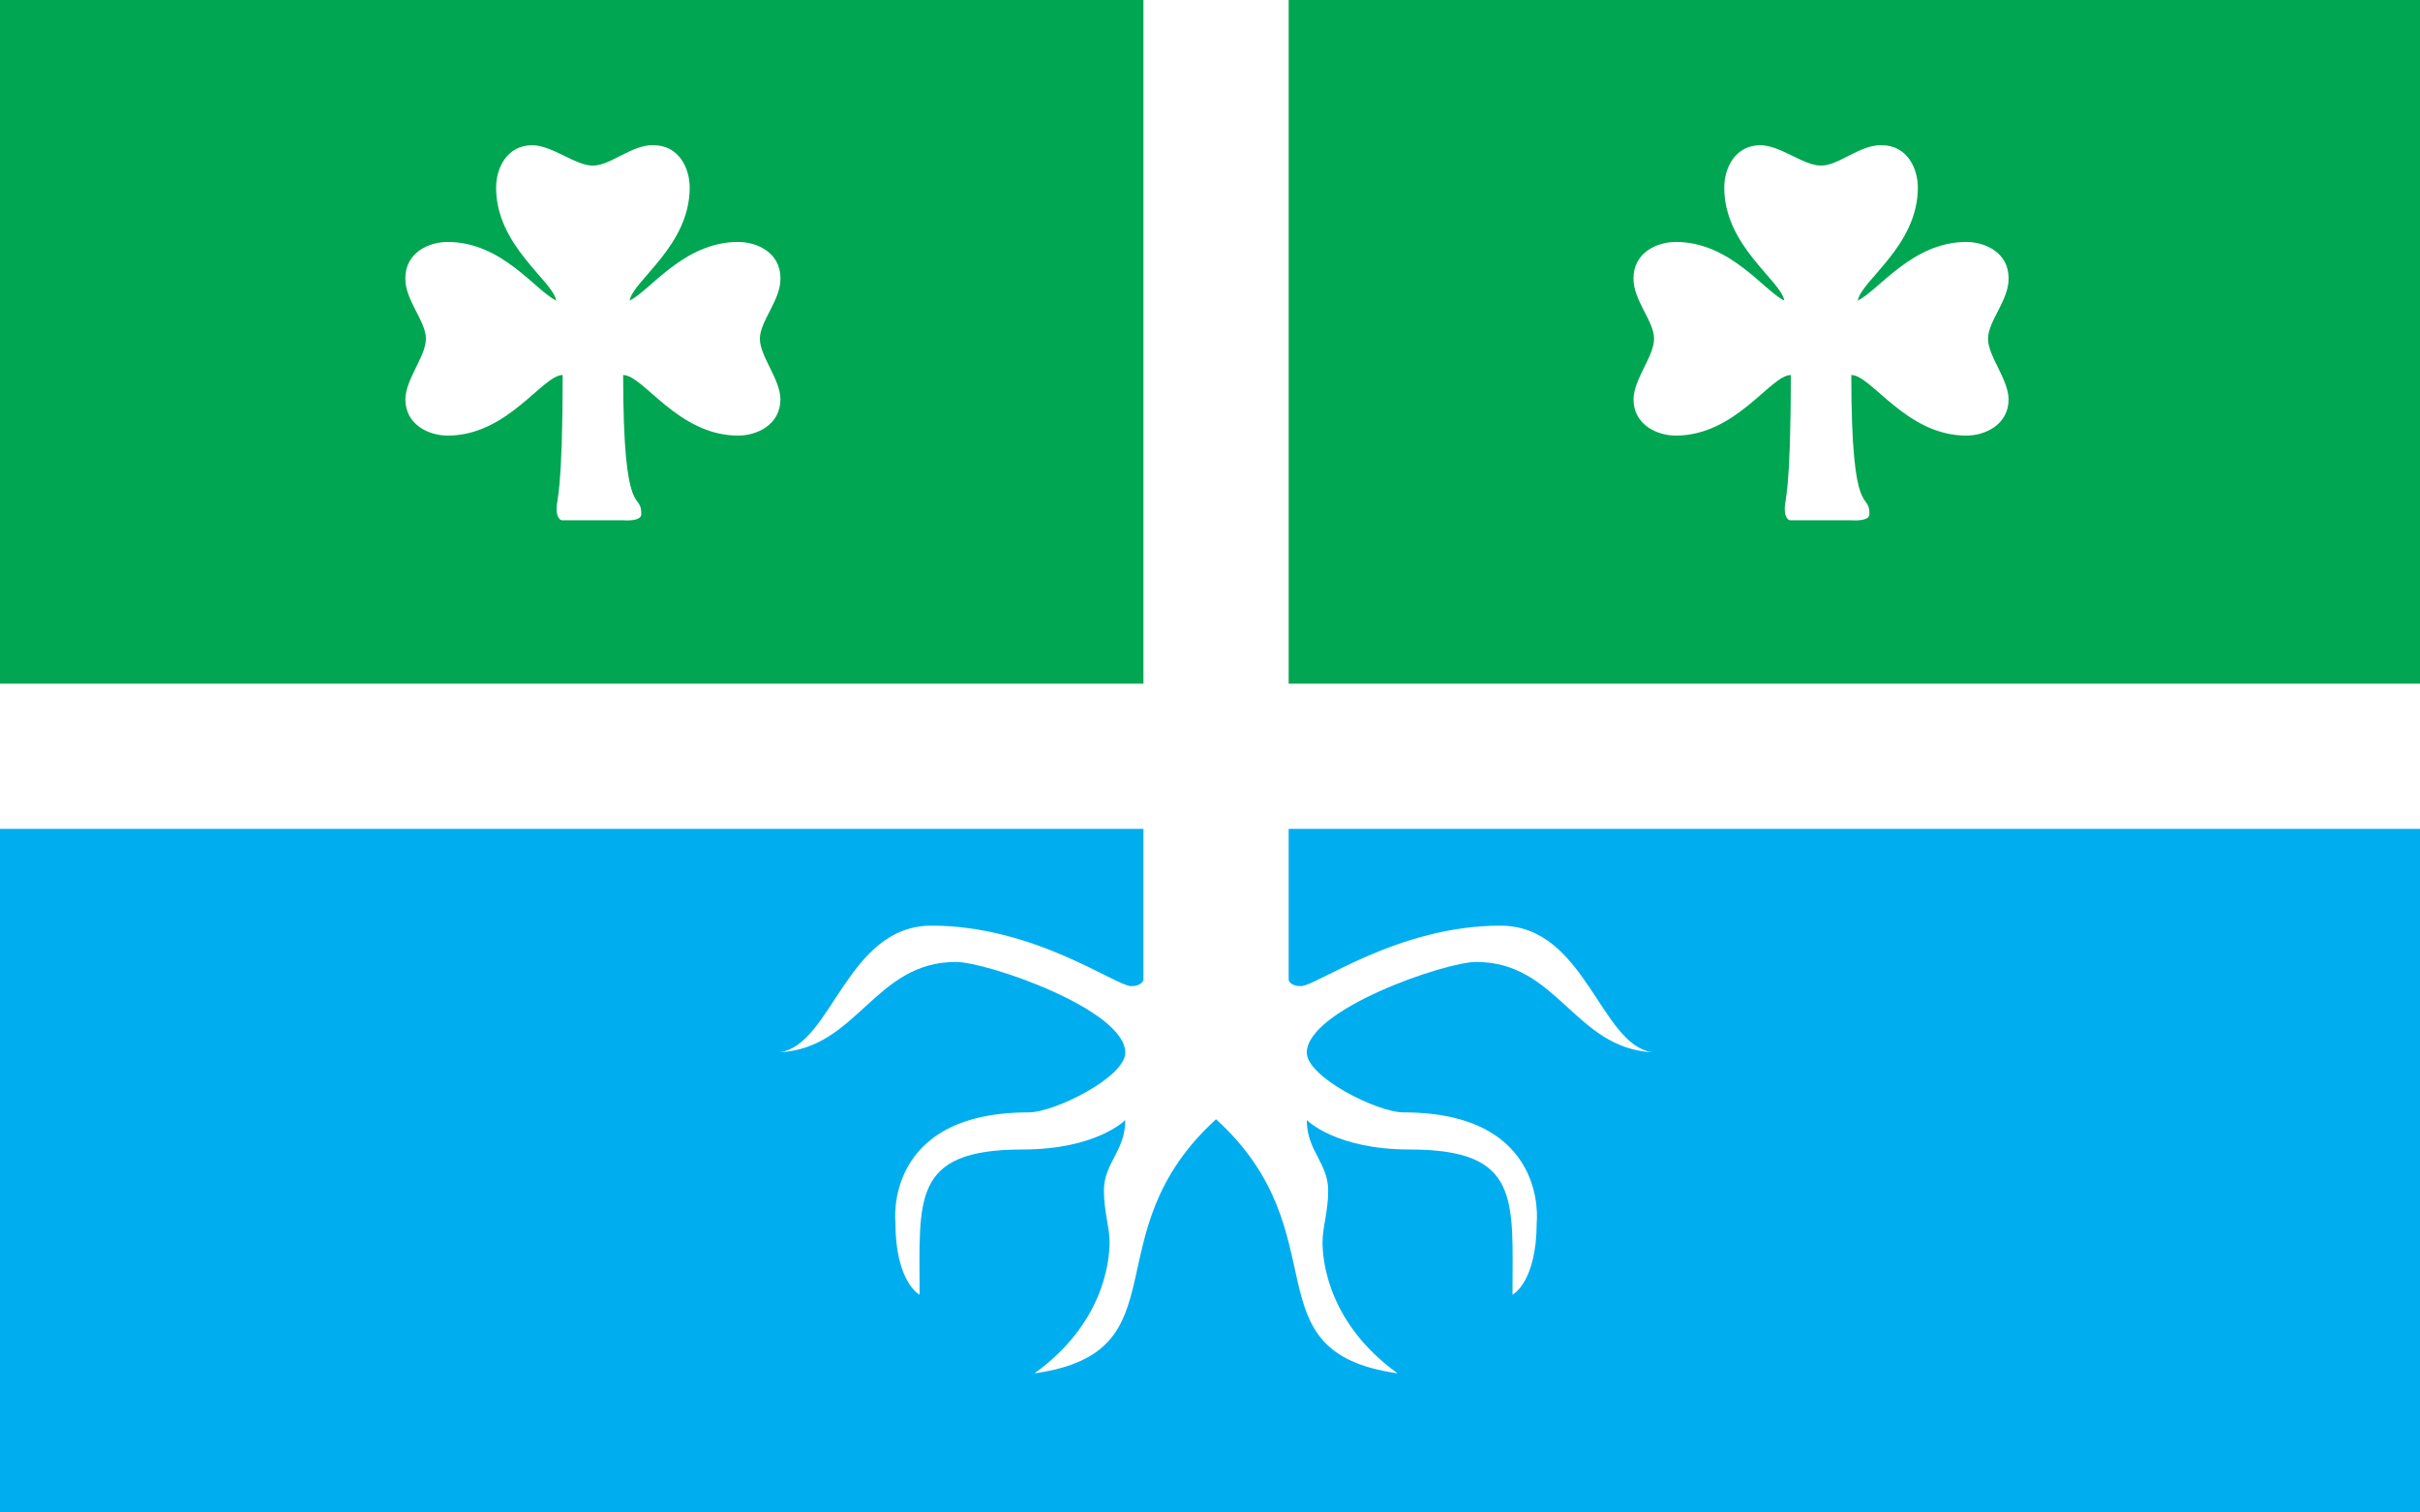 <?xml version="1.0" encoding="UTF-8" standalone="no"?>
<!-- Created with Inkscape (http://www.inkscape.org/) -->
<svg xmlns="http://www.w3.org/2000/svg" height="375" width="600" version="1.1">
<rect height="375" width="600" y="0" x="0" fill="#00aeef"/>
<rect height="187.5" width="600" y="0" x="0" fill="#00a651"/>
<path d="M283.5,0,283.5,169.5,0,169.5,0,205.5,283.5,205.5,283.5,243s-0.4,1.5-3,1.5c-3.9,0-24-15-49.5-15-21.1,0-24.7,29.6-37.7,31.4,19.3-1,23.5-22.4,43.7-22.4,7.7,0,42,11.8,42,22.5,0,6-17.4,14.8-24,14.8-36,0-33,27.2-33,27.2,0,15,6,18,6,18,0-23.7-2.1-36,25.5-36,18.4,0,25.5-7.3,25.5-7.3,0,7.7-5.3,10.6-5.3,17.5,0,5.2,1.4,9,1.4,12.8,0,5.1-1.7,20.3-18.6,32.5,37.4-5.3,13.7-34.5,45-63,31.3,28.5,7.6,57.7,45,63-16.9-12.2-18.6-27.4-18.6-32.5,0-3.8,1.4-7.6,1.4-12.8,0-6.9-5.3-9.8-5.3-17.5,0,0,7.1,7.3,25.5,7.3,27.6,0,25.5,12.3,25.5,36,0,0,6-3,6-18,0,0,3-27.2-33-27.2-6.6,0-24-8.8-24-14.8,0-10.7,34.3-22.5,42-22.5,20.2,0,24.4,21.4,43.7,22.4-13-1.8-16.6-31.4-37.7-31.4-25.5,0-45.6,15-49.5,15-2.6,0-3-1.5-3-1.5v-37.5h280.5v-36h-280.5v-169.5h-36z" fill="#FFF"/>
<path d="M132,36c-6.4,0-9,5.81-9,10.5,0,14.46,14,22.98,14.9,28.02-5.1-2.42-13.4-14.53-26.9-14.53-4.7,0-10.5,2.63-10.5,9-0.1,5.42,5.1,10.61,5.1,14.99s-5,9.92-5.1,14.99c0,6.33,5.8,9.03,10.5,9.03,14.9,0,23.5-15.02,28.5-15.02,0,29.42-1.5,30.72-1.5,33.02,0,3.2,1.5,3,1.5,3h15s4.5,0.4,4.5-1.5c0-6.2-4.5,2.9-4.5-34.52,5,0,13.6,15.02,28.5,15.02,4.7,0,10.5-2.7,10.5-9.03-0.1-5.07-5.1-10.61-5.1-14.99s5.2-9.57,5.1-14.99c0-6.37-5.8-9-10.5-9-13.5,0-21.8,12.11-26.9,14.53,0.9-5.04,14.9-13.56,14.9-28.02,0-4.69-2.6-10.5-9-10.5-5.4-0.13-10.6,5.06-15,5.06s-9.9-4.95-15-5.06z" fill="#FFF"/>
<path d="M436.5,36c-6.4,0-9,5.81-9,10.5,0,14.46,14,22.98,14.9,28.02-5.1-2.42-13.4-14.53-26.9-14.53-4.7,0-10.5,2.63-10.5,9-0.1,5.42,5.1,10.61,5.1,14.99s-5,9.92-5.1,14.99c0,6.33,5.8,9.03,10.5,9.03,14.9,0,23.5-15.02,28.5-15.02,0,29.42-1.5,30.72-1.5,33.02,0,3.2,1.5,3,1.5,3h15s4.5,0.4,4.5-1.5c0-6.2-4.5,2.9-4.5-34.52,5,0,13.6,15.02,28.5,15.02,4.7,0,10.5-2.7,10.5-9.03-0.1-5.07-5.1-10.61-5.1-14.99s5.2-9.57,5.1-14.99c0-6.37-5.8-9-10.5-9-13.4,0-21.8,12.11-26.9,14.53,0.9-5.04,14.9-13.56,14.9-28.02,0-4.69-2.6-10.5-9-10.5-5.4-0.13-10.6,5.06-15,5.06s-9.9-4.95-15-5.06z" fill="#FFF"/>
</svg>
